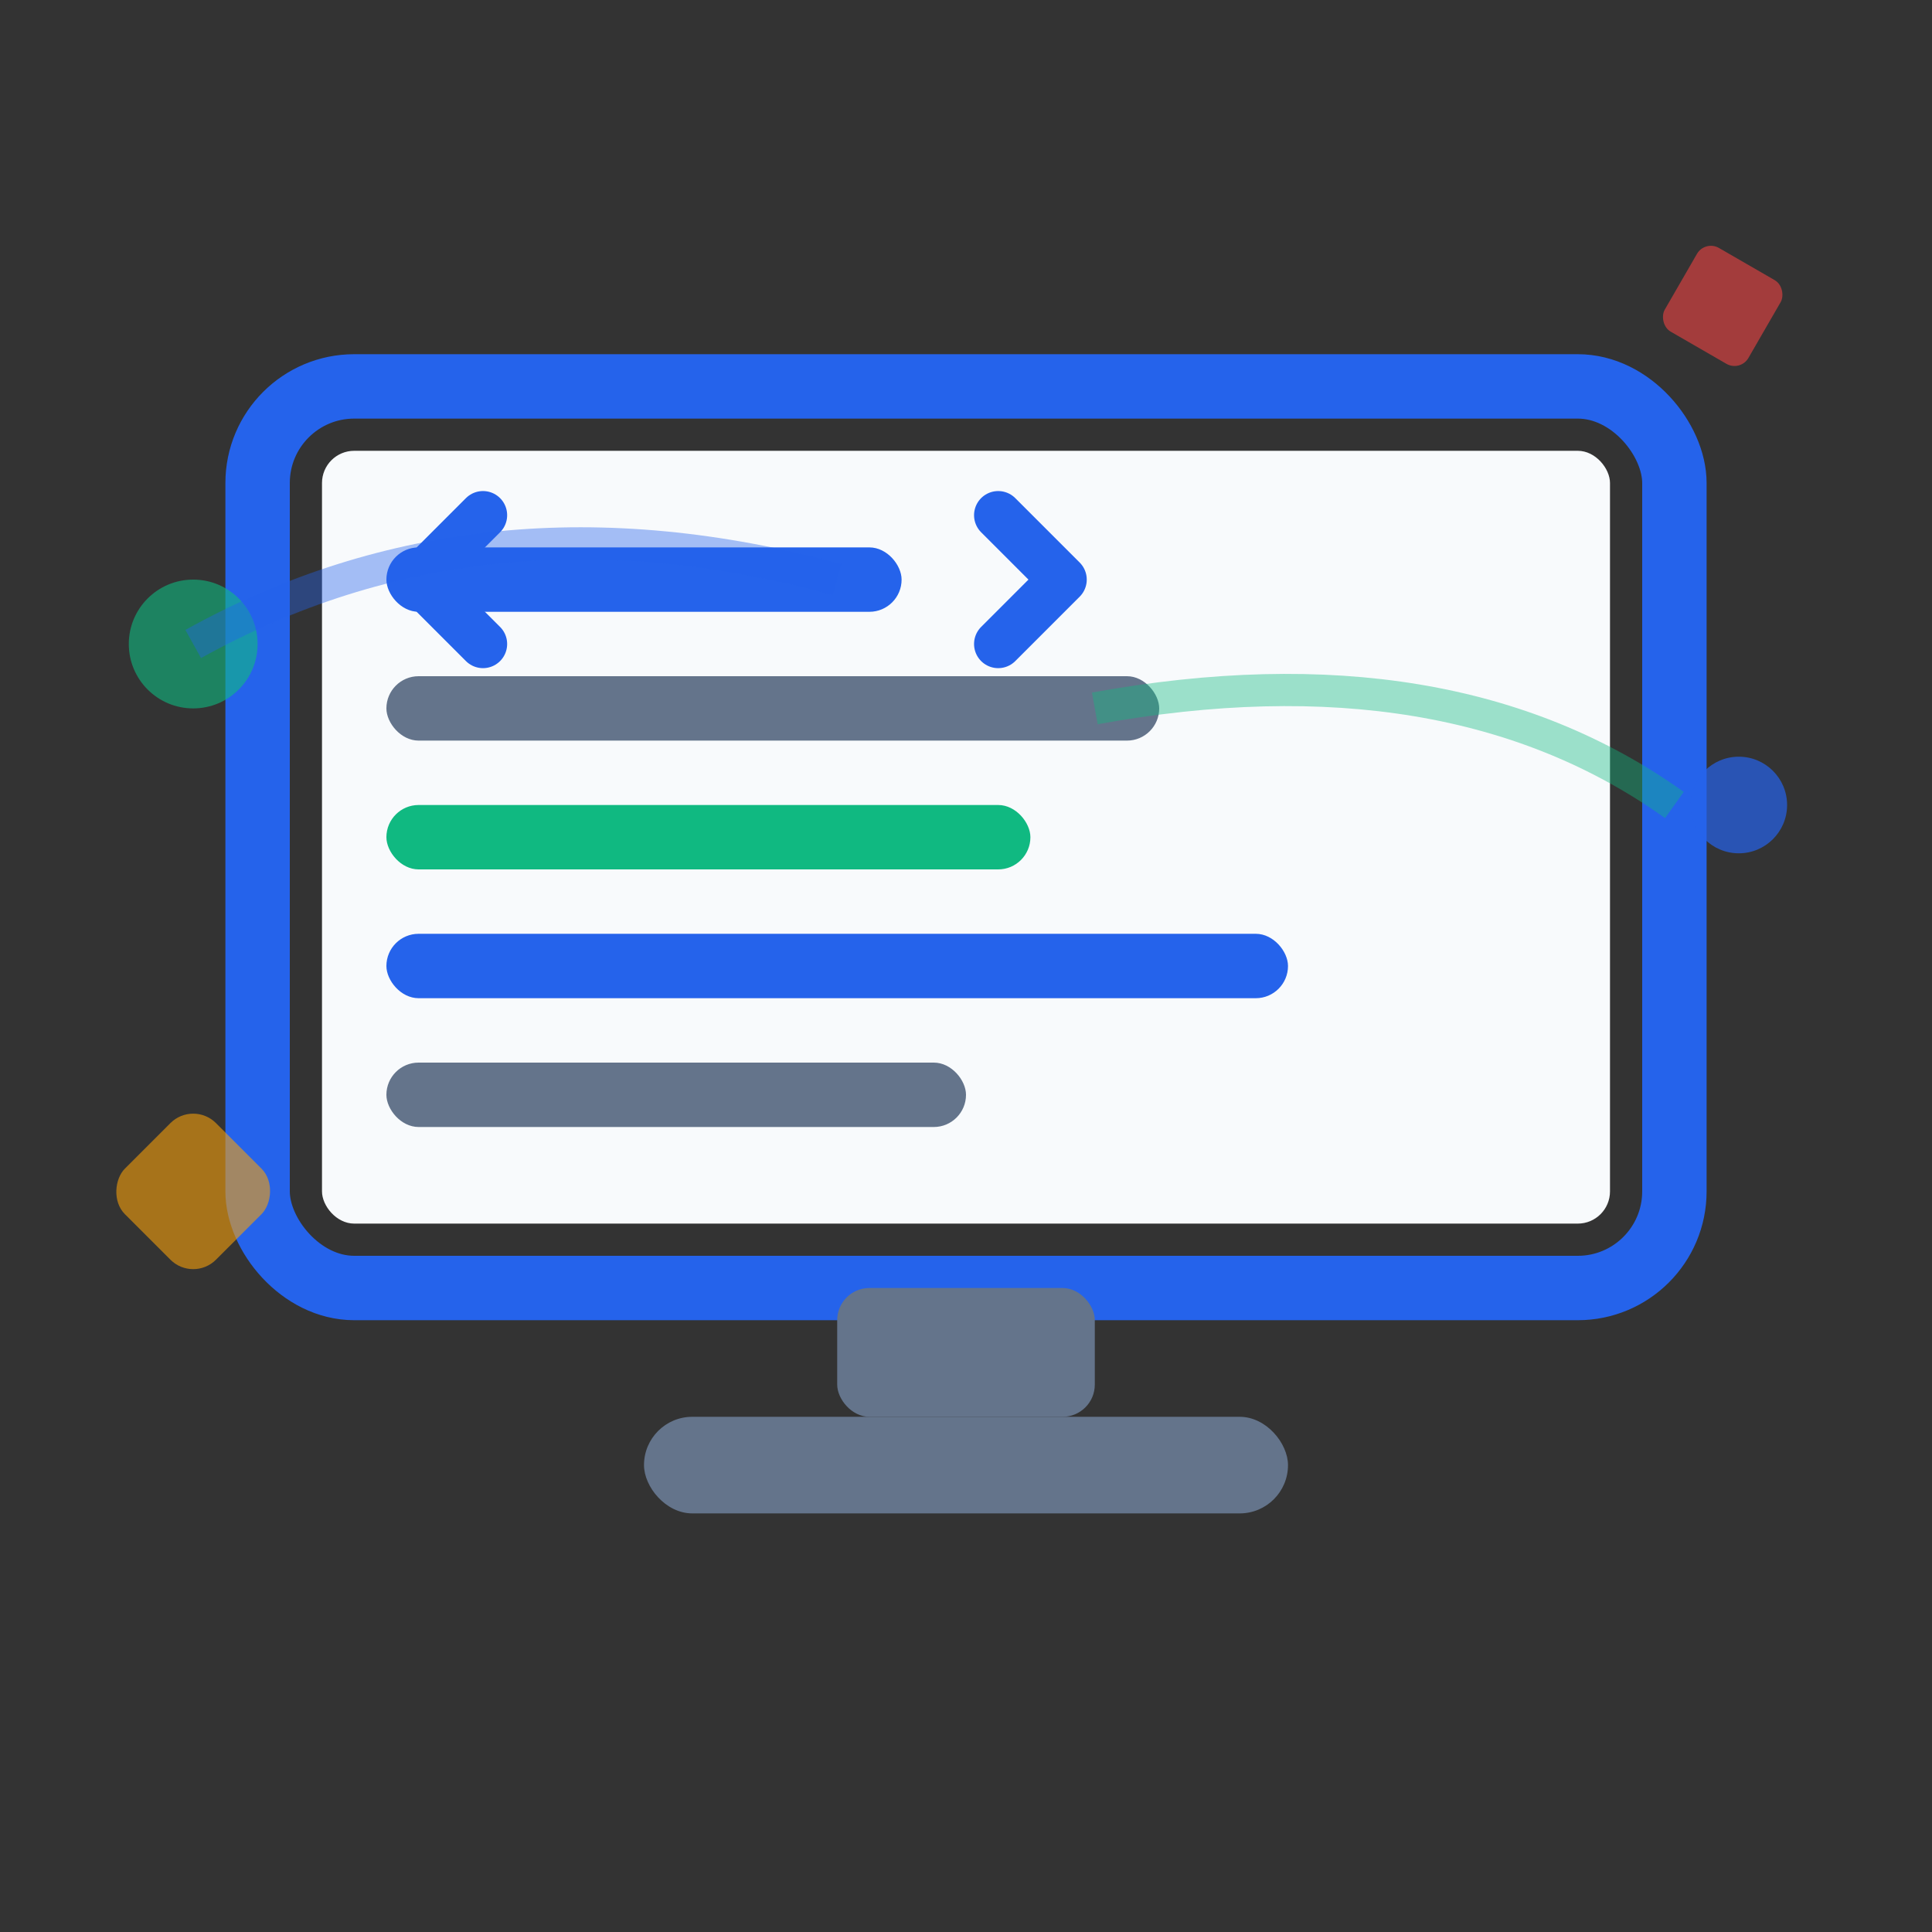 <svg width="60" height="60" viewBox="0 0 60 60" fill="none" xmlns="http://www.w3.org/2000/svg">
  <rect x="0" y="0" width="60" height="60" fill="#333333" stroke="none"/>
  <!-- Monitor frame -->
  <rect x="8" y="12" width="44" height="28" rx="3" stroke="#2563EB" stroke-width="2" fill="none"/>
  
  <!-- Screen -->
  <rect x="10" y="14" width="40" height="24" rx="1" fill="#F8FAFC"/>
  
  <!-- Code lines -->
  <rect x="12" y="17" width="16" height="2" rx="1" fill="#2563EB"/>
  <rect x="12" y="21" width="24" height="2" rx="1" fill="#64748B"/>
  <rect x="12" y="25" width="20" height="2" rx="1" fill="#10B981"/>
  <rect x="12" y="29" width="28" height="2" rx="1" fill="#2563EB"/>
  <rect x="12" y="33" width="18" height="2" rx="1" fill="#64748B"/>
  
  <!-- Monitor stand -->
  <rect x="26" y="40" width="8" height="4" rx="1" fill="#64748B"/>
  <rect x="20" y="44" width="20" height="3" rx="1.5" fill="#64748B"/>
  
  <!-- Code brackets -->
  <path d="M15 16 L13 18 L15 20" stroke="#2563EB" stroke-width="1.5" fill="none" stroke-linecap="round" stroke-linejoin="round"/>
  <path d="M31 16 L33 18 L31 20" stroke="#2563EB" stroke-width="1.5" fill="none" stroke-linecap="round" stroke-linejoin="round"/>
  
  <!-- Floating elements around monitor -->
  <circle cx="6" cy="20" r="2" fill="#10B981" opacity="0.6"/>
  <circle cx="54" cy="25" r="1.5" fill="#2563EB" opacity="0.7"/>
  <rect x="4" y="35" width="4" height="4" rx="1" fill="#F59E0B" opacity="0.6" transform="rotate(45 6 37)"/>
  <rect x="52" y="8" width="3" height="3" rx="0.5" fill="#EF4444" opacity="0.6" transform="rotate(30 53.5 9.5)"/>
  
  <!-- Connection lines -->
  <path d="M6 20 Q15 15 26 18" stroke="#2563EB" stroke-width="1" fill="none" opacity="0.4"/>
  <path d="M52 25 Q45 20 34 22" stroke="#10B981" stroke-width="1" fill="none" opacity="0.4"/>
</svg>
